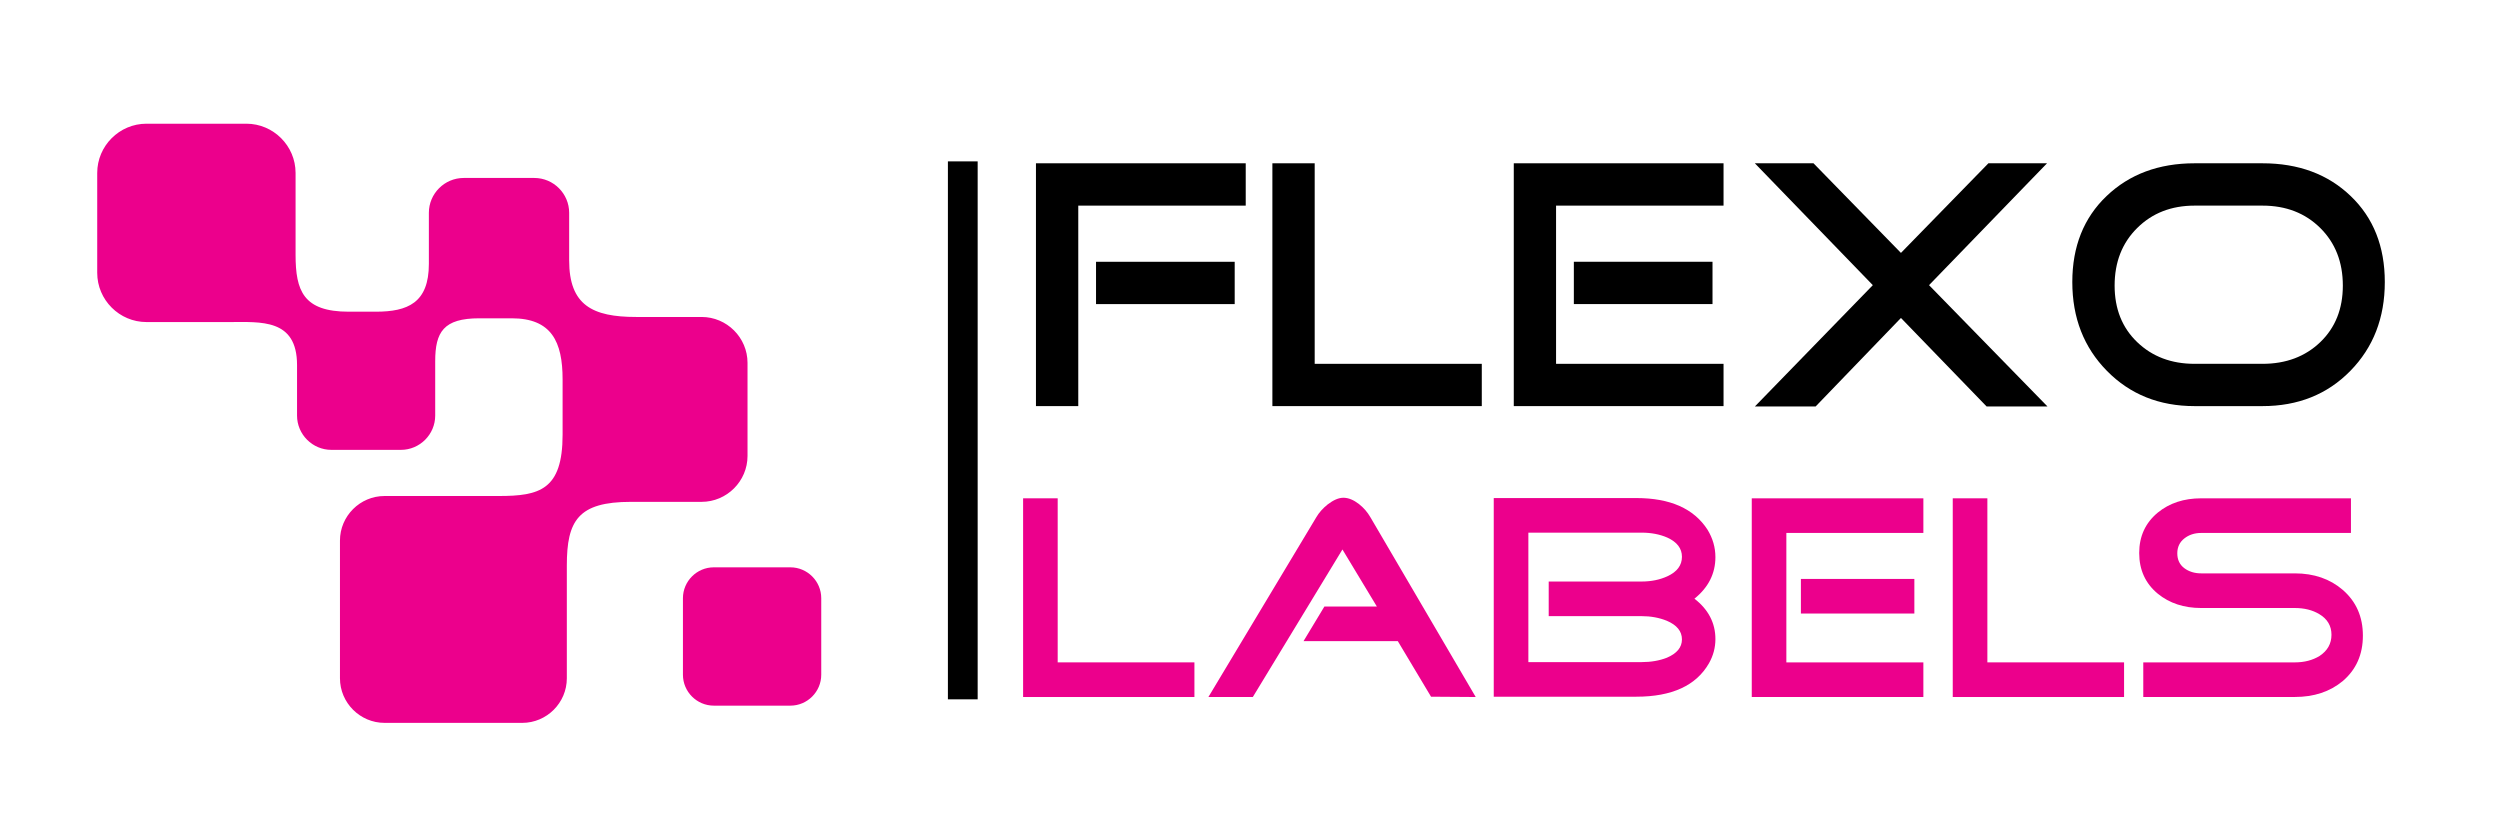 <?xml version="1.0" encoding="UTF-8"?>
<!-- Generator: Adobe Illustrator 16.0.0, SVG Export Plug-In . SVG Version: 6.00 Build 0)  -->
<svg xmlns="http://www.w3.org/2000/svg" xmlns:xlink="http://www.w3.org/1999/xlink" version="1.1" id="Warstwa_1" x="0px" y="0px" width="1934.5px" height="644.436px" viewBox="0 0 1934.5 644.436" xml:space="preserve">
<g>
	<defs>
		<rect id="SVGID_1_" width="1934.504" height="644.436"></rect>
	</defs>
	<clipPath id="SVGID_2_">
		<use xlink:href="#SVGID_1_" overflow="visible"></use>
	</clipPath>
	<path clip-path="url(#SVGID_2_)" fill="#EC008C" d="M552.333,439c-13.121,0-23.875,10.753-23.875,23.874v59.248   c0,13.155,10.754,23.908,23.875,23.908h59.264c13.122,0,23.883-10.753,23.883-23.908v-59.248c0-13.121-10.761-23.874-23.883-23.874   H552.333z M297.572,383.807h88.441c31.428,0,49.327-4.712,49.327-47.448v-42.82c0-29.126-8.576-47.241-39.381-47.241h-25.062   c-27.671,0-34.136,10.578-34.136,33.264v42.006c0,14.583-11.932,26.533-26.532,26.533h-53.823c-14.608,0-26.55-11.949-26.55-26.533   v-39.106c0-36.073-28.079-33.256-52.276-33.256h-64.234c-20.966,0-38.117-17.151-38.117-38.1v-77.272   c0-20.966,17.151-38.117,38.124-38.117h77.273c20.949,0,38.091,17.143,38.091,38.092v63.336c0,27.93,6.033,44.042,41.175,44.042   h20.783c24.797,0,41.183-6.788,41.183-36.994v-39.538c0-14.825,12.124-26.949,26.941-26.949h54.661   c14.816,0,26.957,12.124,26.957,26.949v36.861c0,34.677,18.074,43.751,51.837,43.751h50.647c19.545,0,35.533,15.98,35.533,35.508   v72.029c0,19.536-15.988,35.524-35.533,35.524h-54.703c-40.859,0-49.585,14.524-49.585,49.276v87.27   c0,18.963-15.531,34.485-34.509,34.485H297.572c-18.979,0-34.51-15.531-34.51-34.519V418.318   C263.063,399.337,278.576,383.807,297.572,383.807"></path>
	<rect x="733.486" y="124.875" clip-path="url(#SVGID_2_)" width="23.026" height="416.269"></rect>
	<path clip-path="url(#SVGID_2_)" d="M955.405,235.312H848.11v-32.741h107.295V235.312z M963.94,159.111H834.365v155.134h-32.74   V126.354H963.94V159.111z"></path>
	<polygon clip-path="url(#SVGID_2_)" points="1146.605,314.246 984.573,314.246 984.573,126.354 1017.305,126.354 1017.305,281.531    1146.605,281.531  "></polygon>
	<path clip-path="url(#SVGID_2_)" d="M1325.14,235.294h-107.296v-32.74h107.296V235.294z M1333.674,314.246h-162.314V126.354   h162.314v32.757h-129.592v122.419h129.592V314.246z"></path>
	<polygon clip-path="url(#SVGID_2_)" points="1584.346,314.537 1537.254,314.537 1470.951,246.031 1404.922,314.537    1357.913,314.537 1449.188,220.653 1357.896,126.354 1403.293,126.354 1470.951,195.699 1538.625,126.354 1583.98,126.354    1492.688,220.653  "></polygon>
	<path clip-path="url(#SVGID_2_)" d="M1812.889,221.002c0-18.164-5.816-33.031-17.451-44.565   c-11.649-11.55-26.558-17.326-44.723-17.326h-52.542c-17.958,0-32.783,5.776-44.415,17.326   c-11.66,11.534-17.468,26.401-17.468,44.565c0,17.966,5.808,32.558,17.468,43.735c11.632,11.184,26.457,16.794,44.415,16.794   h52.542c18.165,0,33.073-5.61,44.723-16.794C1807.072,253.56,1812.889,238.968,1812.889,221.002 M1845.363,218.252   c0,27.688-8.884,50.607-26.683,68.755c-17.784,18.165-40.452,27.239-67.966,27.239h-52.542c-27.331,0-49.934-9.074-67.8-27.239   c-17.874-18.148-26.815-41.067-26.815-68.755c0-27.522,8.843-49.709,26.541-66.578c17.692-16.877,40.395-25.32,68.074-25.32h52.542   c27.896,0,50.632,8.443,68.23,25.32C1836.58,168.543,1845.363,190.73,1845.363,218.252"></path>
	<polygon clip-path="url(#SVGID_2_)" fill="#EC008C" points="924.244,539.348 791.679,539.348 791.679,385.593 818.437,385.593    818.437,512.542 924.244,512.542  "></polygon>
	<path clip-path="url(#SVGID_2_)" fill="#EC008C" d="M1141.91,539.348l-34.569-0.24l-25.71-42.986h-72.977l16.154-26.782h40.618   l-26.649-44.166l-69.345,114.175h-34.378l83.505-139.112c2.094-3.582,5.044-6.906,8.775-9.897c4.52-3.457,8.567-5.185,12.166-5.185   c3.905,0,7.936,1.662,12.148,4.943c3.606,2.851,6.523,6.24,8.767,10.139L1141.91,539.348z"></path>
	<path clip-path="url(#SVGID_2_)" fill="#EC008C" d="M1301.49,430.84c0-6.44-3.765-11.384-11.268-14.833   c-5.842-2.567-12.523-3.848-20.019-3.848h-87.552v100.183h87.552c7.354,0,13.877-1.146,19.595-3.382   c7.785-3.308,11.691-8.027,11.691-14.185c0-6.291-3.906-11.102-11.691-14.418c-5.867-2.385-12.398-3.59-19.595-3.59h-71.813   v-26.782h71.813c7.495,0,14.177-1.362,20.019-4.056C1297.726,442.474,1301.49,437.463,1301.49,430.84 M1327.384,494.551   c0,6.606-1.671,12.822-4.979,18.68c-9.888,17.252-28.651,25.877-56.257,25.877h-110.286V385.394h110.286   c26.259,0,44.632,8.168,55.16,24.531c4.029,6.614,6.075,13.661,6.075,21.156c0,12.73-5.402,23.475-16.222,32.183   C1321.981,471.667,1327.384,482.087,1327.384,494.551"></path>
	<path clip-path="url(#SVGID_2_)" fill="#EC008C" d="M1481.33,474.733h-87.793v-26.774h87.793V474.733z M1488.302,539.348h-132.79   V385.593h132.79v26.8h-106.024v100.148h106.024V539.348z"></path>
	<polygon clip-path="url(#SVGID_2_)" fill="#EC008C" points="1643.603,539.348 1511.037,539.348 1511.037,385.593 1537.828,385.593    1537.828,512.542 1643.603,512.542  "></polygon>
	<path clip-path="url(#SVGID_2_)" fill="#EC008C" d="M1828.403,491.842c0,14.551-5.169,26.259-15.523,35.108   c-9.913,8.269-22.295,12.373-37.161,12.373h-117.25v-26.766h117.25c7.362,0,13.754-1.653,19.146-4.952   c6.157-4.055,9.231-9.531,9.231-16.429c0-6.896-3.157-12.224-9.456-15.979c-5.261-3.148-11.56-4.72-18.922-4.72h-72.462   c-13.353,0-24.513-3.706-33.538-11.061c-9.613-7.943-14.399-18.447-14.399-31.503c0-12.888,4.786-23.324,14.399-31.286   c9.025-7.346,20.186-11.034,33.538-11.034h115.913v26.799h-115.913c-5.102,0-9.456,1.429-13.062,4.287   c-3.59,2.834-5.401,6.682-5.401,11.468c0,4.952,1.812,8.774,5.401,11.484c3.605,2.691,7.96,4.038,13.062,4.038h72.462   c14.866,0,27.248,4.287,37.161,12.83C1823.234,465.509,1828.403,477.301,1828.403,491.842"></path>
</g>
</svg>
